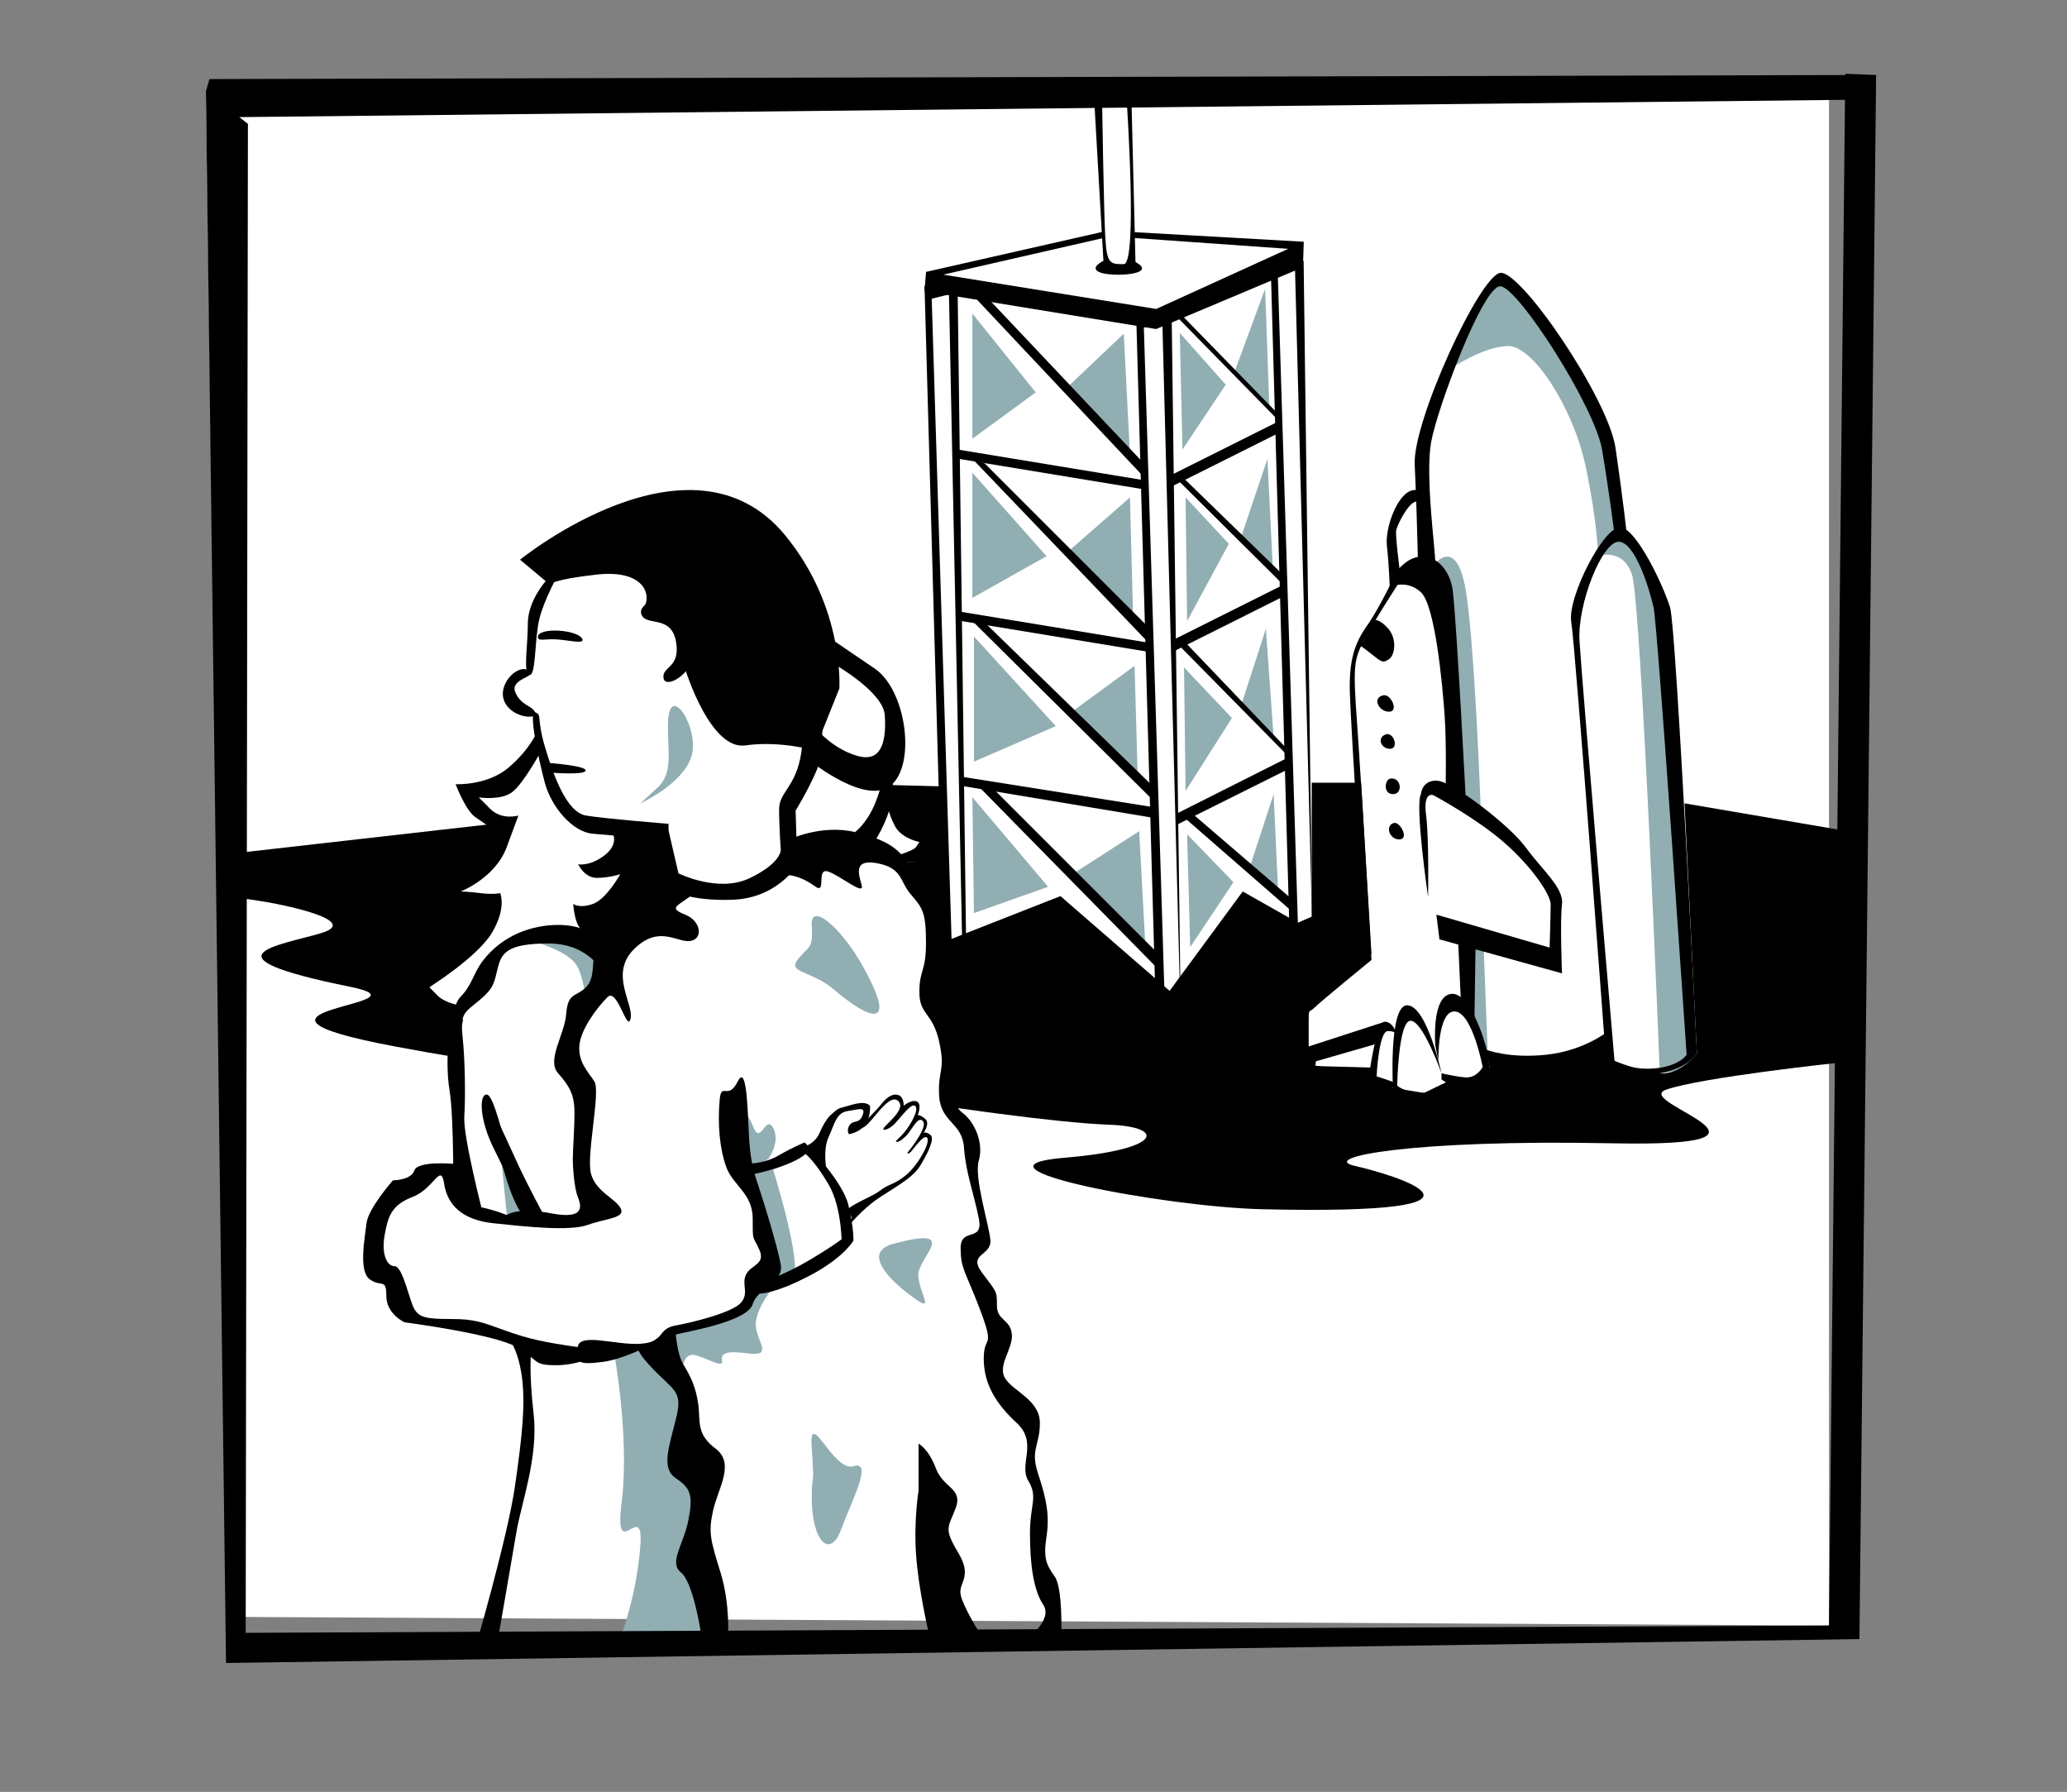 <?xml version="1.0" encoding="utf-8"?>
<!-- Generator: Adobe Illustrator 16.2.0, SVG Export Plug-In . SVG Version: 6.00 Build 0)  -->
<!DOCTYPE svg PUBLIC "-//W3C//DTD SVG 1.1//EN" "http://www.w3.org/Graphics/SVG/1.1/DTD/svg11.dtd">
<svg version="1.1" id="Layer_1" xmlns="http://www.w3.org/2000/svg" xmlns:xlink="http://www.w3.org/1999/xlink" x="0px" y="0px"
	 width="233.803px" height="202.649px" viewBox="0 0 233.803 202.649" enable-background="new 0 0 233.803 202.649"
	 xml:space="preserve">
<rect x="0" y="0" width="233.803" height="202.649" fill="#808080" stroke="none"/>
<g>
	<polygon fill="#FFFFFF" points="206.884,183.835 25.717,182.854 23.29,10.324 206.884,10.324 	"/>
	<path fill="#91AEB3" d="M69.391,152.596c0,0,1.865,9.786,0.932,17.241c-0.932,7.454,2.564-0.7,2.098,5.123
		c-0.466,5.826-2.328,10.486-2.328,10.486l11.184,0.467l-2.098-8.389l0.699-9.318l-1.864-2.331l-0.467-7.223l-2.563-6.057H69.391z"
		/>
	<path fill="#91AEB3" d="M87.447,132.267c0,0,2.796,8.912,2.446,11.707c-0.348,2.796-2.271,0.874-2.271,0.874
		s-0.175-0.35-0.873-3.494c-0.699-3.146-2.354-8.423-2.354-8.423L88.127,132"/>
	<path fill="#91AEB3" d="M87.098,146.071c0,0-1.922,2.446-1.572,4.193c0.35,1.748,1.748,3.146-0.873,2.796s-3.146,0-2.971,0.874
		c0.174,0.873-2.099-0.524-3.146-0.699c-1.049-0.175-1.236,1.069-1.236,1.069l-2.609-2.816c0,0,2.448-1.574,5.068-1.922
		c2.623-0.35,5.742-2.204,5.756-3.286c0.012-1.082,0.84-1.401,0.84-1.401L87.098,146.071"/>
	<polyline fill="#91AEB3" points="56.694,131.044 57.325,137.409 60.188,137.684 57.838,131.344 	"/>
	<path fill="#91AEB3" d="M86.922,131.044c0,0,1.399-1.921,0.524-3.495c-0.872-1.572-1.397,2.098-2.271-0.174
		c-0.875-2.271-2.098-2.271-2.271-0.524c-0.175,1.747,1.209,4.774,1.209,4.774S85.526,132.092,86.922,131.044"/>
	<path fill="#91AEB3" d="M60.013,106.406c0,0,4.563,1.05,5.419,3.146c0.854,2.095,0.699,3.494,0.699,3.494l3.319-3.494
		C69.451,109.552,66.829,105.009,60.013,106.406z"/>
	<path fill="#91AEB3" d="M75.567,81.594c-0.125,3.22,0.697,5.767-1.225,7.514s-1.922,1.747-1.922,1.747s4.718-2.096,5.766-5.242
		C79.235,82.468,75.741,77.051,75.567,81.594z"/>
	<path fill="#91AEB3" d="M101.077,140.654c-3.775,1.006-0.174,4.369,2.271,6.115c2.447,1.748,0.701-0.349,0.523-2.445
		C103.698,142.228,108.94,138.558,101.077,140.654z"/>
	<path fill="#91AEB3" d="M91.817,169.312c0,5.094,2.096,6.989,3.318,3.669c1.224-3.319,3.67-7.863,1.398-7.164
		c-2.271,0.699-5.068-6.814-4.717-2.097C92.165,168.437,91.817,166.516,91.817,169.312z"/>
	<path fill="#91AEB3" d="M97.756,109.552c-2.475-4.556-6.115-7.688-5.939-4.893c0.174,2.796-0.352,2.271-1.574,3.844
		c-1.223,1.573,1.574,1.224,4.195,3.495C97.057,114.27,102.125,117.59,97.756,109.552z"/>
	<path fill="#91AEB3" d="M163.979,41.755c0,0,3.846-2.621,6.643-2.621c2.795,0,7.34,6.988,8.736,13.629s1.396,10.135,1.396,10.135
		s2.799-1.049,3.846,2.097c1.049,3.145,3.145,56.381,3.145,56.381l3.496-0.466l-2.447-50.323l-3.145-8.038l-2.328-2.912
		l-1.168-10.717l-7.338-11.882c0,0-3.695-5.722-5.125-5.636c-1.428,0.088-5.447,9.523-5.447,9.523"/>
	<path fill="#91AEB3" d="M162.353,63.714c0,0,2.326-2.913,3.377,2.678c1.049,5.592,1.746,24.812,1.746,24.812l-2.445-1.397
		c0,0,0-18.173-1.051-20.619C162.933,66.741,162.353,63.714,162.353,63.714"/>
	<polygon fill="#91AEB3" points="167.825,107.279 168.292,119.396 166.661,115.899 165.729,114.386 166.079,106.931 	"/>
	<polygon fill="#91AEB3" points="109.987,90.157 110.164,103.261 118.552,100.29 	"/>
	<polygon fill="#91AEB3" points="110.164,71.983 110.164,86.138 119.425,82.118 	"/>
	<polygon fill="#91AEB3" points="109.987,53.462 109.987,67.615 118.376,62.897 	"/>
	<polygon fill="#91AEB3" points="109.987,35.464 109.987,49.618 117.153,44.375 	"/>
	<polygon fill="#91AEB3" points="129.56,107.105 128.858,94 121.521,98.718 	"/>
	<polygon fill="#91AEB3" points="128.687,87.885 128.335,75.303 121.171,80.546 	"/>
	<polygon fill="#91AEB3" points="128.161,69.537 127.812,56.257 120.821,62.372 	"/>
	<polygon fill="#91AEB3" points="127.812,51.364 127.112,37.736 120.3,44.2 	"/>
	<polygon fill="#91AEB3" points="134.278,94.35 134.626,107.105 139.519,99.766 	"/>
	<polygon fill="#91AEB3" points="133.927,75.479 134.103,89.456 139.345,81.2 	"/>
	<polygon fill="#91AEB3" points="134.103,56.257 134.278,70.237 138.995,61.499 	"/>
	<polygon fill="#91AEB3" points="133.446,37.648 133.753,50.841 138.646,43.503 	"/>
	<polygon fill="#91AEB3" points="144.062,89.807 144.587,101.164 141.44,97.844 	"/>
	<polygon fill="#91AEB3" points="143.188,71.11 144.062,83.386 140.392,79.761 	"/>
	<polygon fill="#91AEB3" points="143.362,51.889 143.976,64.339 140.349,60.844 	"/>
	<polygon fill="#91AEB3" points="143.101,32.669 143.583,46.167 139.606,42.147 	"/>
	<path d="M105.254,128.356c-0.513-0.419-0.793-0.233-0.793-0.233s0.793-1.071,0.186-1.586c-0.605-0.516-0.838-0.421-0.838-0.421
		s0.512-1.261-0.094-1.54c-0.607-0.279-1.494,0.466-1.494,0.466s0.045-1.028-0.652-1.214c-0.701-0.186-1.355,0.377-1.868,1.027
		c-0.513,0.652-2.007,2.146-2.007,2.146l-1.307,0.655l0.207,0.313c0.129-0.021,0.258-0.059,0.39-0.1
		c0.079-0.042,0.309-0.163,0.804-0.448c0.887-0.514,2.799-3.918,3.828-2.892c1.025,1.025-2.008,2.985-1.682,3.219
		c0.137,0.102,0.704-0.093,1.26-0.654c0.748-0.756,1.878-2.436,2.336-2.008c0.45,0.425-0.535,2.102-1.215,2.94
		c-0.518,0.636-1.082,1.035-0.981,1.074c0.235,0.094,0.466,0.002,1.121-0.605c0.651-0.608,1.397-2.427,1.959-1.681
		c0.56,0.746-1.772,3.546-1.772,3.546s0,0.233,0.329-0.046c0.325-0.28,1.536-2.148,1.911-1.635c0.373,0.515-0.98,2.989-2.332,4.154
		c-1.355,1.167-1.961,0.981-3.08,1.869c-0.699,0.554-2.82,1.35-3.549,2.026c-0.178,0.334,0.631,0.861,0.341,1.16l-0.106,0.546
		c0,0,1.399-1.637,2.895-2.709c1.492-1.071,4.105-2.381,4.992-3.826C104.929,130.457,105.767,128.776,105.254,128.356z"/>
	<g>
		<polygon fill="none" points="208.69,11.29 27.067,13.246 28.043,14.003 27.792,184.66 206.884,183.835 		"/>
		<path d="M212.212,8.479l-3.49-0.135l-0.002,0.143L23.692,8.941l-0.402,1.383l2.275,177.748l184.76-2.705L212.212,8.479z
			 M28.043,14.003l-0.977-0.757L208.69,11.29l-1.807,172.545L27.792,184.66L28.043,14.003z"/>
	</g>
	<path d="M72.542,69.46c0.475,1.43,3.357,0,3.918,3.08s-1.68,2.799-1.398,4.199c0.277,1.4,4.758-1.119,3.639-5.881
		C77.581,66.099,71.979,67.779,72.542,69.46z"/>
	<path d="M62.179,66.099L62.179,66.099c0,0,0.279-0.559,5.321-1.119c5.041-0.561,6.068,1.961,5.506,3.361
		C72.446,69.742,74.5,69.46,74.5,69.46s4.479,1.398,3.639,3.359c-0.84,1.96-0.559,3.081-0.559,3.081s2.799,8.96,6.719,8.399
		c3.921-0.56,7.842,0.561,7.842,0.561l2.799-7c0,0,0.619-9.156-6.16-17.361c-10.641-12.881-29.961,2.799-29.961,2.799L62.179,66.099
		z"/>
	<path d="M60.844,72.026c0,0.555,0.756,0.204,2.059,0.279c1.323,0.074,3.193,0.564,2.98,0
		C65.465,71.185,60.844,70.905,60.844,72.026z"/>
	<path d="M59.984,75.945c0.673,0.595-2.38,0.841-1.679,2.381c0.699,1.54,1.82,1.399,2.238,2.239c0.42,0.84-2.658,0.701-3.498-1.26
		C56.204,77.347,58.725,74.826,59.984,75.945z"/>
	<path d="M75.62,93.912l1.121,4.855c0,0,4.48,2.24,8.025,0.559c3.549-1.68,3.549-3.173,3.549-3.173s-0.188-2.613-0.188-4.666
		c0-2.055,2.238-2.614,2.613-7.281c0.373-4.667,0.934-7.096,0.934-7.096h1.306c0,0,0.374,7.656-0.56,9.896
		c-0.933,2.239-2.426,4.666-2.426,4.666l0.186,6.159c0,0-2.24,3.732-7.281,3.921c-5.04,0.188-7.094-1.12-7.094-1.12l-1.68-5.972
		L75.62,93.912z"/>
	<path d="M75.62,95.032v-1.866c0,0-7.092-0.562-9.334-0.934c-2.238-0.372-3.732-4.669-4.666-7.84
		c-0.936-3.173-0.283-3.546-1.076-3.827c-0.791-0.279,0.328,5.135,1.076,7.935c0.744,2.8,3.173,5.602,5.414,5.786
		C69.271,94.473,75.62,95.032,75.62,95.032z"/>
	<path d="M61.807,86.261c0,0,4.441,0.309,4.441,0.867c0,0.562-3.885,0.254-3.885,0.254"/>
	<path d="M61.76,65.679c0,0-2.056,2.243-2.056,4.854c0,2.612-0.56,5.601,0.187,5.786c0.748,0.188,0.56-4.105,1.122-6.346
		c0.559-2.24,2.239-5.229,2.239-5.229L61.76,65.679z"/>
	<path d="M94.288,75.06c0,0,5.599,3.172,5.787,5.787c0.187,2.613-0.187,5.416-2.986,4.668c-2.801-0.748-4.668-2.988-4.668-2.988
		l-0.746,3.548c0,0,6.347,5.132,9.145,2.706c2.803-2.426,1.68-10.734-1.865-13.16c-3.545-2.428-5.228-3.547-5.228-3.547
		L94.288,75.06z"/>
	<path d="M99.701,87.94c0,0,0.186,0.746-0.747,2.985c-0.933,2.24-2.238,3.176-2.238,3.176l2.051,1.305c0,0,1.684-2.423,2.053-4.852
		c0.375-2.429-0.186-4.108-0.186-4.108L99.701,87.94z"/>
	<path d="M100.819,88.314c0,0,1.684,4.663,2.803,5.413c1.12,0.748,2.611,0.934,2.611,0.934s-1.816,2.614-2.753,2.8
		c-0.933,0.186-3.077-0.421-3.077-0.421s2.844-0.699,3.219-1.26c0.373-0.56,0.373-0.56,0.373-0.56s-2.055-0.371-2.801-1.865
		C100.45,91.86,99.888,90.183,100.819,88.314z"/>
	<path d="M60.78,82.714c0,0-0.842,2.053-3.269,4.105c-2.425,2.055-5.974,1.867-5.974,1.867s1.121,2.987,2.242,3.735
		c1.117,0.744,2.612,1.864,2.612,1.864s-0.188,2.615-2.427,4.108c-2.24,1.492-4.855,2.241-4.855,2.241s0.749,1.68,2.057,1.864
		c1.305,0.187,3.73,0,3.73,0s0,1.867-2.986,4.666c-2.984,2.802-5.785,3.551-5.785,3.551s0.744,2.426,2.426,3.359
		c1.682,0.933,2.615,0.933,2.615,0.933l0.934-1.308c0,0-1.68-0.186-2.616-1.119c-0.933-0.936-0.933-0.936-0.933-0.936
		s5.414-3.358,7.094-6.159s0.935-4.479,0.935-4.479s-0.749,0.186-2.241,0c-1.493-0.186-2.238-0.186-2.238-0.186
		s3.92-1.496,5.225-5.042c1.307-3.545,1.307-3.545,1.307-3.545s-1.865,0.558-3.173-0.748c-1.306-1.307-1.306-1.307-1.306-1.307
		s2.427,0.374,3.732-0.56c1.307-0.935,3.361-4.759,3.361-4.759L60.78,82.714z"/>
	<path d="M75.805,100.633c0,0-2.236,0.375-3.545,1.494c-1.311,1.121-0.748,2.426-0.748,2.426s-3.545,1.121-4.107,2.613
		c-0.559,1.496,0,3.362-1.119,4.48c-1.119,1.121-2.053,0.56-2.238,2.988c-0.189,2.428-2.24,5.224-0.936,6.72
		c1.306,1.494,1.867,2.426,1.867,4.48c0,2.054-0.187,4.107-0.187,5.229c0,1.12,0.185,3.357,0.56,4.291
		c0.373,0.935,0.934,2.616-2.988,1.868c-3.918-0.748-5.039,0.187-5.039,0.187s-1.308-0.562-3.172-0.935
		c-1.867-0.371-2.053-2.052-2.053-2.052l-0.749-2.8c0,0-4.106-0.374-4.481,0.745c-0.371,1.12-2.424,1.12-2.424,1.12
		s-2.801,3.175-2.99,4.855c-0.186,1.681-0.934,5.411,0.375,6.347c1.308,0.934,1.866-0.189,1.866,1.866
		c0,2.053,2.056,2.987,2.056,2.987s10.081,1.308,12.693,2.8c2.613,1.492,1.682,2.053,4.48,2.053s6.345-1.492,2.426-2.053
		c-3.923-0.56-5.6-0.937-8.211-1.868c-2.615-0.932-3.361-1.306-6.164-1.306c-2.799,0-3.545-0.188-4.107-1.12
		c-0.559-0.935-1.307-4.854-2.238-4.854c-0.935,0-1.495-1.492-1.12-3.546c0.372-2.054,0.745-3.362,3.175-4.295
		c2.424-0.932,3.172-3.917,3.547-1.492c0.373,2.427,2.053,4.108,5.598,4.481c3.549,0.371,8.587,0.932,10.641,0.186
		c2.057-0.746,4.295-0.746,3.733-1.866c-0.559-1.12-2.8-1.866-3.358-3.921c-0.561-2.054,1.121-9.333,0.375-10.454
		c-0.75-1.12-1.869-2.237-1.683-4.106c0.187-1.867,2.054-4.294,3.175-5.414c1.119-1.121,2.241,4.106,2.611,2.426
		c0.375-1.681-2.426-5.04,0.375-7.84c2.801-2.801,4.854-0.743,6.347-0.933c1.495-0.188,1.308-2.243-0.56-2.987
		c-1.867-0.747-0.933-0.934,0.56-2.052C79.542,100.261,76.741,99.513,75.805,100.633z"/>
	<path d="M81.407,124.342c-0.254,2.814-0.002,5.6,0.746,7.652c0.746,2.055,2.986,2.988,2.986,5.789c0,2.8,0,1.866,0.749,3.545
		c0.747,1.681-0.935,1.681-1.495,2.802c-0.561,1.119,0.373,2.054-0.561,3.174s-5.411,2.237-7.466,2.61
		c-2.054,0.375-1.12,1.87-3.921,2.056c-2.8,0.186-6.908-1.306-7.094,0.374c-0.186,1.681-0.188,2.054,2.801,1.681
		c2.986-0.374,6.908-2.802,8.588-3.176c1.68-0.373,7.84-1.492,8.398-3.358c0.561-1.866,3.549-2.426,3.174-4.481
		c-0.373-2.054-1.866-6.905-2.425-8.586c-0.562-1.681-0.933-2.802-1.122-5.229c-0.186-2.426-0.186-9.146-1.307-6.906
		C82.34,124.528,81.594,122.291,81.407,124.342z"/>
	<path d="M89.061,95.032c0,0,3.732-1.863,7.654-0.931c3.918,0.931,5.039,2.052,6.158,3.73c1.121,1.681,1.681,0.937,2.242,3.55
		c0.559,2.61,1.306,5.6,0.934,7.84c-0.375,2.239-1.308,2.799,0.372,4.666c1.68,1.866,2.614,5.975,2.239,7.28
		c-0.373,1.306-1.305,3.545,0.189,4.667c1.49,1.119,2.424,3.547,1.865,5.414c-0.561,1.866,1.118,7.095,1.306,8.961
		c0.188,1.865-2.612,1.493-0.933,3.732c1.679,2.241,1.679,2.053,1.679,3.733s1.495,1.494,1.683,3.173
		c0.187,1.681-1.683,3.548-0.749,5.041c0.936,1.493,3.921,2.427,3.921,5.041s-1.121,2.985-0.186,5.785
		c0.932,2.801,1.307,4.669,0.932,7.095c-0.374,2.427,0,3.175,0.934,4.479c0.932,1.308,0.746,6.722,0.746,6.722l-3.735,0.186
		c0,0,2.803-2.053,1.682-3.731c-1.121-1.68-1.49-4.669-1.49-8.029s0.932-4.104-0.191-5.972c-1.119-1.868,1.123-4.294-1.303-6.534
		c-2.428-2.241-3.736-4.48-3.736-7.28c0-2.802,1.309-0.935-0.371-5.416c-1.68-4.479-2.242-4.663-2.242-7.092
		c0-2.428,2.613-0.56,2.055-3.359c-0.561-2.801-1.492-5.229-1.68-8.029c-0.186-2.8-2.615-2.8-2.803-5.786
		c-0.184-2.986,0.747-2.8,0-6.16c-0.745-3.359-2.238-2.985-2.238-5.6s0.747-2.24,0.747-5.601c0-3.359-0.374-3.922-1.679-5.414
		c-1.309-1.492-0.934-2.986-3.734-3.547c-2.801-0.56-2.24,1.118-1.869,2.426c0.373,1.31-2.238-0.932-3.733-1.491
		c-1.493-0.561-0.188,2.615-1.493,1.68c-1.305-0.935-2.428-1.308-3.359-1.308C87.94,98.953,88.499,96.339,89.061,95.032z"/>
	<path d="M73.379,152.064c0,0-2.8-0.842,0,2.24c2.8,3.079,3.92,2.8,3.08,6.159c-0.84,3.36-1.68,5.601,0,6.721
		s1.961,1.96,1.399,4.762c-0.56,2.8-2.239,4.759-0.839,5.878c1.4,1.122,2.24,6.721,2.24,6.721l3.08,0.56c0,0,0.279-3.639-0.842-7.28
		c-1.119-3.639-1.398-4.479-0.838-7c0.561-2.52,2.52-5.319,0.279-7c-2.24-1.68-1.68-3.079-1.96-5.04
		c-0.28-1.96-0.841-3.08-1.681-4.479c-0.84-1.4-0.933-4.391-0.933-4.391L73.379,152.064z"/>
	<path d="M105.022,184.545c0,0-1.121-4.759-1.4-8.68c-0.281-3.919,0.279-7.28,0.279-7.28v-5.321c0,0,1.121,0.561,1.959,2.801
		c0.842,2.239,3.082,2.239,2.241,4.48c-0.84,2.24-1.399,2.24,0.28,5.04c1.682,2.8,0,3.361,0.279,4.761
		c0.281,1.4,2.242,4.481,2.242,4.481L105.022,184.545z"/>
	<path d="M84.114,131.625c0,0,2.147,0.092,3.922-0.934c1.77-1.026,2.985-1.493,2.985-1.493s4.294,4.294,4.946,7.094
		c0.654,2.799,0.561,4.014,0.561,4.014l-1.308,0.84c0,0,0.095-4.479-1.494-7.187c-1.585-2.709-2.612-3.454-2.612-3.454
		s-0.747,0.748-2.986,1.495c-2.239,0.745-3.732,0.931-3.732,0.931L84.114,131.625z"/>
	<path d="M86.354,144.879c0,0,1.961-0.468,5.134-2.333c3.175-1.866,4.479-2.986,4.479-2.986l0.561,0.746c0,0-1.117,2.054-5.414,4.2
		c-4.295,2.146-5.6,1.774-5.6,1.774L86.354,144.879z"/>
	<path d="M59.567,137.879c0,0-0.936-0.469-2.149-4.107c-1.213-3.642-2.146-9.24-2.146-9.24s1.682,3.548,3.08,6.627
		c1.4,3.081,3.359,6.627,3.359,6.627L59.567,137.879z"/>
	<path d="M91.196,129.593c0,0,1.072-0.395,1.505-1.47c0.276-0.69,0.825-1.63,1.226-1.996c1.024-0.934,0.852-0.713,2.064-1.085
		c1.214-0.371,1.75-0.351,2.064-0.209c0.316,0.14,0.436,0.076,0.316,1.015c-0.281,2.204-2.355,2.415-2.355,2.415
		s-0.301-0.457,0.08-1.016c0.432-0.631,1.084-0.104,1.471-1.12c0.384-1.014-0.385-0.665-1.689-0.477
		c-1.311,0.188-1.508,1.562-2.162,2.963c-0.652,1.4-0.244,3.639-0.244,3.639L91.196,129.593z"/>
	<path d="M61.711,137.785c0,0-2.893-3.782-3.873-6.441c-0.98-2.662-1.959-7.561-2.8-7.561c-0.839,0-0.839,2.8,0.841,6.159
		c1.68,3.361,3.688,7.937,3.688,7.937L61.711,137.785z"/>
	<path d="M68.338,110.201c0,0-1.539-3.5-6.301-3.5c-4.76,0-5.318,1.121-5.74,2.8c-0.418,1.68-0.418,2.241-2.098,3.641
		c-1.683,1.398-2.152,1.439-1.875,4.1c0.283,2.662,0.334,6.821,0.192,9.062c-0.138,2.239,2.103,10.919,2.103,10.919l-3.361-0.98
		c0,0,0.138-9.659-0.42-13.021c-0.561-3.359,0-9.24,1.262-10.501c1.258-1.26,1.463-2.688,2.496-4.042
		c2.271-2.97,5.623-4.077,8.564-4.077c2.939,0,4.619,1.26,5.459,2.801C69.459,108.941,68.338,110.201,68.338,110.201z"/>
	<path d="M60.079,152.904c0,0-0.279,2.101,0.279,6.999c0.559,4.901-1.398,10.082-1.959,13.441c-0.561,3.36-2.102,12.18-2.102,12.18
		l-2.658,1.262c0,0,3.778-12.882,4.619-18.761c0.842-5.881,1.121-8.961,0.842-11.761c-0.281-2.802-1.121-4.2-1.121-4.2
		L60.079,152.904z"/>
	<path d="M69.319,94.241c0,0,0.701,1.26-0.98,2.521c-1.678,1.259-2.939,0.979-2.939,0.979s0.701,1.54,2.102,1.54
		c1.398,0,2.66-0.42,2.66-0.42s-1.541,2.8-3.082,3.359c-1.54,0.561-2.238,0-2.238,0s0.139,2.8,1.26,3.08s2.52,2.102,2.52,2.102
		l3.359-1.682l3.5-3.079l1.4-1.961l-1.959-6.3L69.319,94.241z"/>
	<path d="M182.622,119.977c0,0-3.73-43.334-3.963-47.527s2.564-11.183,4.428-11.183s3.494,5.357,3.959,7.455
		c0.467,2.096,3.73,50.557,3.73,50.557l1.164-0.117c0,0-2.33-48.11-3.027-50.439c-0.699-2.33-3.729-8.855-5.592-9.086
		c-1.867-0.232-6.059,7.92-5.592,10.717c0.465,2.795,3.961,49.975,3.961,49.975L182.622,119.977z"/>
	<path d="M190.776,119.278c0,0-0.76,1.281-3.555,1.544c-2.795,0.262-4.6-0.846-4.6-0.846l-1.08,0.321c0,0,3.059,1.602,6.203,1.077
		c3.146-0.523,4.195-2.214,4.195-2.214h-0.789"/>
	<path d="M158.091,64.481c-0.42,0.5-0.539,1.131-0.924,1.91c0,0,1.924-0.929,3.555,0.584c1.631,1.515,2.445,10.6,2.678,13.863
		c0.232,3.262,0.117,8.62,0.117,8.62l2.332,1.979c0,0-1.049-20.619-1.518-24.58C163.929,63.44,160.751,61.325,158.091,64.481z"/>
	<path d="M154.433,107.98c0,0-1.631-25.745-1.748-29.589c-0.117-3.845,0.582-5.707,1.979-7.688c1.398-1.981,3.145-5.708,3.145-5.708
		l0.932,0.117c0,0-3.494,5.357-4.543,7.455c-1.049,2.096-1.164,2.796-0.697,9.201c0.465,6.408,1.631,26.793,1.631,26.793
		s-5.709,4.661-6.408,5.359c-0.697,0.7-0.697,0-0.697,1.748c0,1.747,0,2.679,0,2.679l8.617-2.797l-1.162,2.563l-7.688,2.214
		c0,0-0.35-2.098-0.467-4.193c-0.117-2.098,0.35-2.445,1.516-3.262C150.003,112.057,154.433,107.98,154.433,107.98z"/>
	<path d="M153.847,73.032c0,0,0.117,0,1.283,0.933c1.162,0.931,1.281,1.048,1.979,0.582c0.699-0.465,0.932-2.329-0.115-3.495
		c-1.049-1.163-1.631-0.932-1.631-0.932l-1.166,2.447"/>
	<path d="M156.528,78.625c0.801-0.134,1.748,1.863,0.58,1.863C155.944,80.488,155.13,78.858,156.528,78.625z"/>
	<path d="M156.761,83.051c0.883-0.296,1.516,1.631,0.465,1.631C156.179,84.682,155.712,83.399,156.761,83.051z"/>
	<path d="M157.226,88.061c1.262-0.254,1.516,1.747,0.352,1.747C156.411,89.808,156.642,88.178,157.226,88.061z"/>
	<path d="M157.692,93.069c0.682-0.151,1.748,1.863,0.584,1.863C157.108,94.933,156.642,93.303,157.692,93.069z"/>
	<path d="M160.722,89.808c0,0,0.115-1.632,1.863-1.515c1.746,0.116,8.152,5.01,10.02,7.571c1.861,2.564,4.309,4.543,4.074,6.407
		c-0.23,1.864,0,7.806,0,7.806l-13.861-3.845l-0.348-2.795l12.812,3.728c0,0,0.117-3.846,0.117-4.894
		c0-1.049-1.982-4.076-5.129-6.872c-3.145-2.795-8.15-5.476-8.15-5.476s-1.166-0.468-0.816,2.213c0.348,2.68,0.23,9.319,0.23,9.319
		S160.024,91.091,160.722,89.808z"/>
	<polygon points="166.896,107.281 166.778,115.319 165.265,113.688 164.913,105.999 	"/>
	<path d="M157.577,123.59c0,0-0.584-10.018,1.627-9.901c2.215,0.115,3.848,7.688,3.848,7.688s-2.098-5.94-3.496-5.94
		s-1.516,7.338-1.516,7.338s1.051,0.932,3.031,0.816c1.98-0.116,1.98-1.049,1.98-1.049s-0.582,1.98-2.098,1.98
		S157.577,123.59,157.577,123.59z"/>
	<path d="M162.353,118.23c0,0-0.469-5.475,1.746-5.824s4.076,5.824,4.193,6.989c0.082,0.807-0.082-0.334,0.232,1.397
		c0,0-0.35,1.748-2.676,2.098c-1.498,0.226-2.797-0.815-2.797-0.815v-0.699c0,0,1.396,0.348,2.678,0.466
		c1.283,0.117,1.982-1.164,1.982-1.164s-1.166-6.175-3.145-6.291c-1.982-0.116-1.867,5.592-1.867,5.592L162.353,118.23z"/>
	<path d="M157.458,122.309l-1.746-0.583c0,0,0.232-5.125,1.281-5.125c1.047,0,1.047,0.582,1.047,0.582s-0.348-1.632-1.398-1.632
		c-1.045,0-1.861,6.641-1.861,6.641s1.281,0.933,1.98,0.933c0.697,0,1.279-0.351,1.279-0.351L157.458,122.309z"/>
	<polygon points="155.159,120.735 148.78,120.56 148.954,119.046 147.556,118.696 147.733,121.2 155.071,121.667 	"/>
	<path d="M168.524,120.793c0,0,1.281,1.165,6.408,0.582c5.125-0.583,6.871-2.096,6.871-2.096l0.119-2.679
		c0,0-2.682,2.212-6.99,2.678c-4.311,0.465-6.875-0.582-6.875-0.582L168.524,120.793z"/>
	<path d="M160.372,62.899c0,0-0.01-0.299-0.02-0.82c-0.043-1.704-0.152-5.797-0.332-9.548c-0.232-4.893,7.342-21.318,9.67-21.668
		c2.33-0.349,12.232,14.212,13.047,19.804c0.816,5.592,1.281,9.786,1.281,9.786h-1.396c0,0-0.584-4.66-1.398-9.554
		c-0.816-4.893-9.553-18.521-11.533-18.521c-1.979,0-7.105,13.746-7.807,17.592c-0.697,3.844,0.469,12.113,0.469,13.744
		S160.372,65.113,160.372,62.899z"/>
	<path d="M157.226,66.976c0,0-0.117-3.264-0.35-5.242c-0.234-1.98,1.164-5.94,2.912-6.291c1.746-0.35,1.516,2.098,1.516,2.098
		s-0.236-1.05-1.166-0.816c-0.934,0.234-2.098,2.68-2.213,3.262c-0.117,0.583,0.463,5.01,0.463,5.01"/>
	<polygon points="131.829,116.017 129.384,37.037 131.479,36.513 133.577,116.367 132.53,35.64 128.511,35.464 130.782,116.017 	"/>
	<polygon points="107.667,107.315 105.388,33.784 107.34,33.295 108.852,107.542 109.292,107.642 108.317,32.481 104.573,32.318 
		106.69,107.315 	"/>
	<polygon points="146.804,104.346 144.526,30.813 146.479,30.325 148.429,104.671 147.456,29.511 143.714,29.349 145.829,104.346 	
		"/>
	<polygon points="104.572,32.931 130.782,37.212 147.382,30.222 147.47,27.339 130.782,34.94 104.747,30.747 	"/>
	<path d="M124.78,26.477c-0.023-0.099-0.021-0.185-0.01-0.269l-20.024,4.539l1.396,0.436l18.682-4.271
		C124.819,26.766,124.817,26.619,124.78,26.477z"/>
	<path d="M128.042,26.242c-0.051,0.216-0.084,0.429-0.109,0.647l18.344,1.294l1.193-0.845L128.042,26.242z"/>
	<polygon points="132.53,72.449 145.11,66.159 145.196,67.44 132.792,73.644 	"/>
	<polygon points="132.296,53.812 144.878,47.521 144.966,48.802 132.56,55.005 	"/>
	<polygon points="133.142,91.99 146.042,85.495 146.13,86.777 133.226,93.214 	"/>
	<polygon points="129.907,72.683 108.678,69.188 108.764,70.237 129.995,73.731 	"/>
	<polygon points="129.208,54.277 107.98,50.782 108.067,51.831 129.296,55.325 	"/>
	<polygon points="130.521,91.292 108.678,87.826 108.764,88.874 130.347,92.472 	"/>
	<path d="M207.784,120.21c0,0-15.377,1.63-19.34,3.028c-3.959,1.398,16.775,6.524-6.057,6.059
		c-22.832-0.467-33.316,1.629-29.121,2.562c4.191,0.934,19.801,5.592-10.484,4.894c-11.191-0.259-34.811-4.787-22.369-5.824
		c11.186-0.933,11.416-3.495,5.127-3.728c-6.291-0.233-18.635-2.097-18.635-2.097l1.396-5.825l-3.031-6.524l0.467-4.425l1.168-1.864
		l13.043-5.125l12.348,10.716l8.271-11.24l6.236,3.53l1.568-0.679V88.522h5.592l1.166,19.34l-7.225,6.058l-0.113,6.408l7.279,1.339
		l2.387,1.34l3.613,0.599l2.68-1.298l2.098,0.583l2.676-2.098l7.107-0.351l6.172-1.163l0.818,0.697c0,0,2.795,1.165,5.123,1.398
		c2.332,0.232,4.195-2.214,4.195-2.214l-1.4-28.307l19.105,3.261L207.784,120.21z"/>
	<path d="M26.991,96.446l30.751-3.494c0,0-1.862,5.823-4.192,6.756c-2.328,0.933-2.328,0.933-2.328,0.933s0.932,1.396,2.562,1.396
		s1.631,0,1.631,0s1.398,0.234-0.699,3.495c-2.098,3.262-6.164,6.114-6.164,6.114s-0.072,1.652,1.271,2.506
		c1.344,0.856,2.563,1.166,2.563,1.166l-0.933,4.193c0,0-0.966-0.078-6.757-1.164c-22.364-4.195,5.085-4.688-5.126-6.758
		c-17.241-3.494-7.92-4.659-3.26-6.058c4.658-1.396-4.195-3.262-7.457-3.728c-3.262-0.465-3.262-0.465-3.262-0.465L26.991,96.446z"
		/>
	<path d="M106.551,88.933l-5.732-0.152c0,0,1.307,4.87,2.705,5.744c1.396,0.873,1.396,0.873,1.396,0.873l-1.44,2.063l-1.354,0.034
		l1.572,2.62l1.572,3.67l0.467,4.544l1.28,0.35L106.551,88.933z"/>
	<polyline points="111.387,52.413 129.907,70.935 129.907,72.683 109.987,51.889 111.387,52.413 	"/>
	<polygon points="111.211,70.237 130.782,89.282 130.958,91.029 109.638,69.887 	"/>
	<polygon points="110.513,33.892 129.296,53.855 129.56,52.589 111.561,33.542 	"/>
	<polyline points="110.863,89.107 130.782,109.376 130.958,107.805 111.911,88.759 110.863,89.107 	"/>
	<polygon points="133.972,92.472 146.157,103.087 146.333,101.863 135.149,92.253 	"/>
	<polygon points="133.577,73.206 145.503,85.308 145.503,84.608 134.146,72.726 	"/>
	<polygon points="133.36,54.423 144.978,65.956 145.021,64.905 133.796,53.987 	"/>
	<polygon points="133.317,36.032 144.411,47.347 144.411,46.647 133.708,35.683 	"/>
	<path d="M124.843,30.048l1.746,0.699l1.865-0.467l-0.467-18.755l-0.525,0.176c0,0,1.225,18.171-0.35,18.171
		c-1.572,0-1.922,0-2.096-3.145s-0.35-15.026-0.35-15.026h-0.875L124.843,30.048z"/>
	<path d="M124.929,29.436c0,0-1.922,0.874-0.438,1.397c1.484,0.525,6.699,0.205,3.844-1.251
		C128.056,29.438,126.851,31.358,124.929,29.436z"/>
</g>
</svg>
